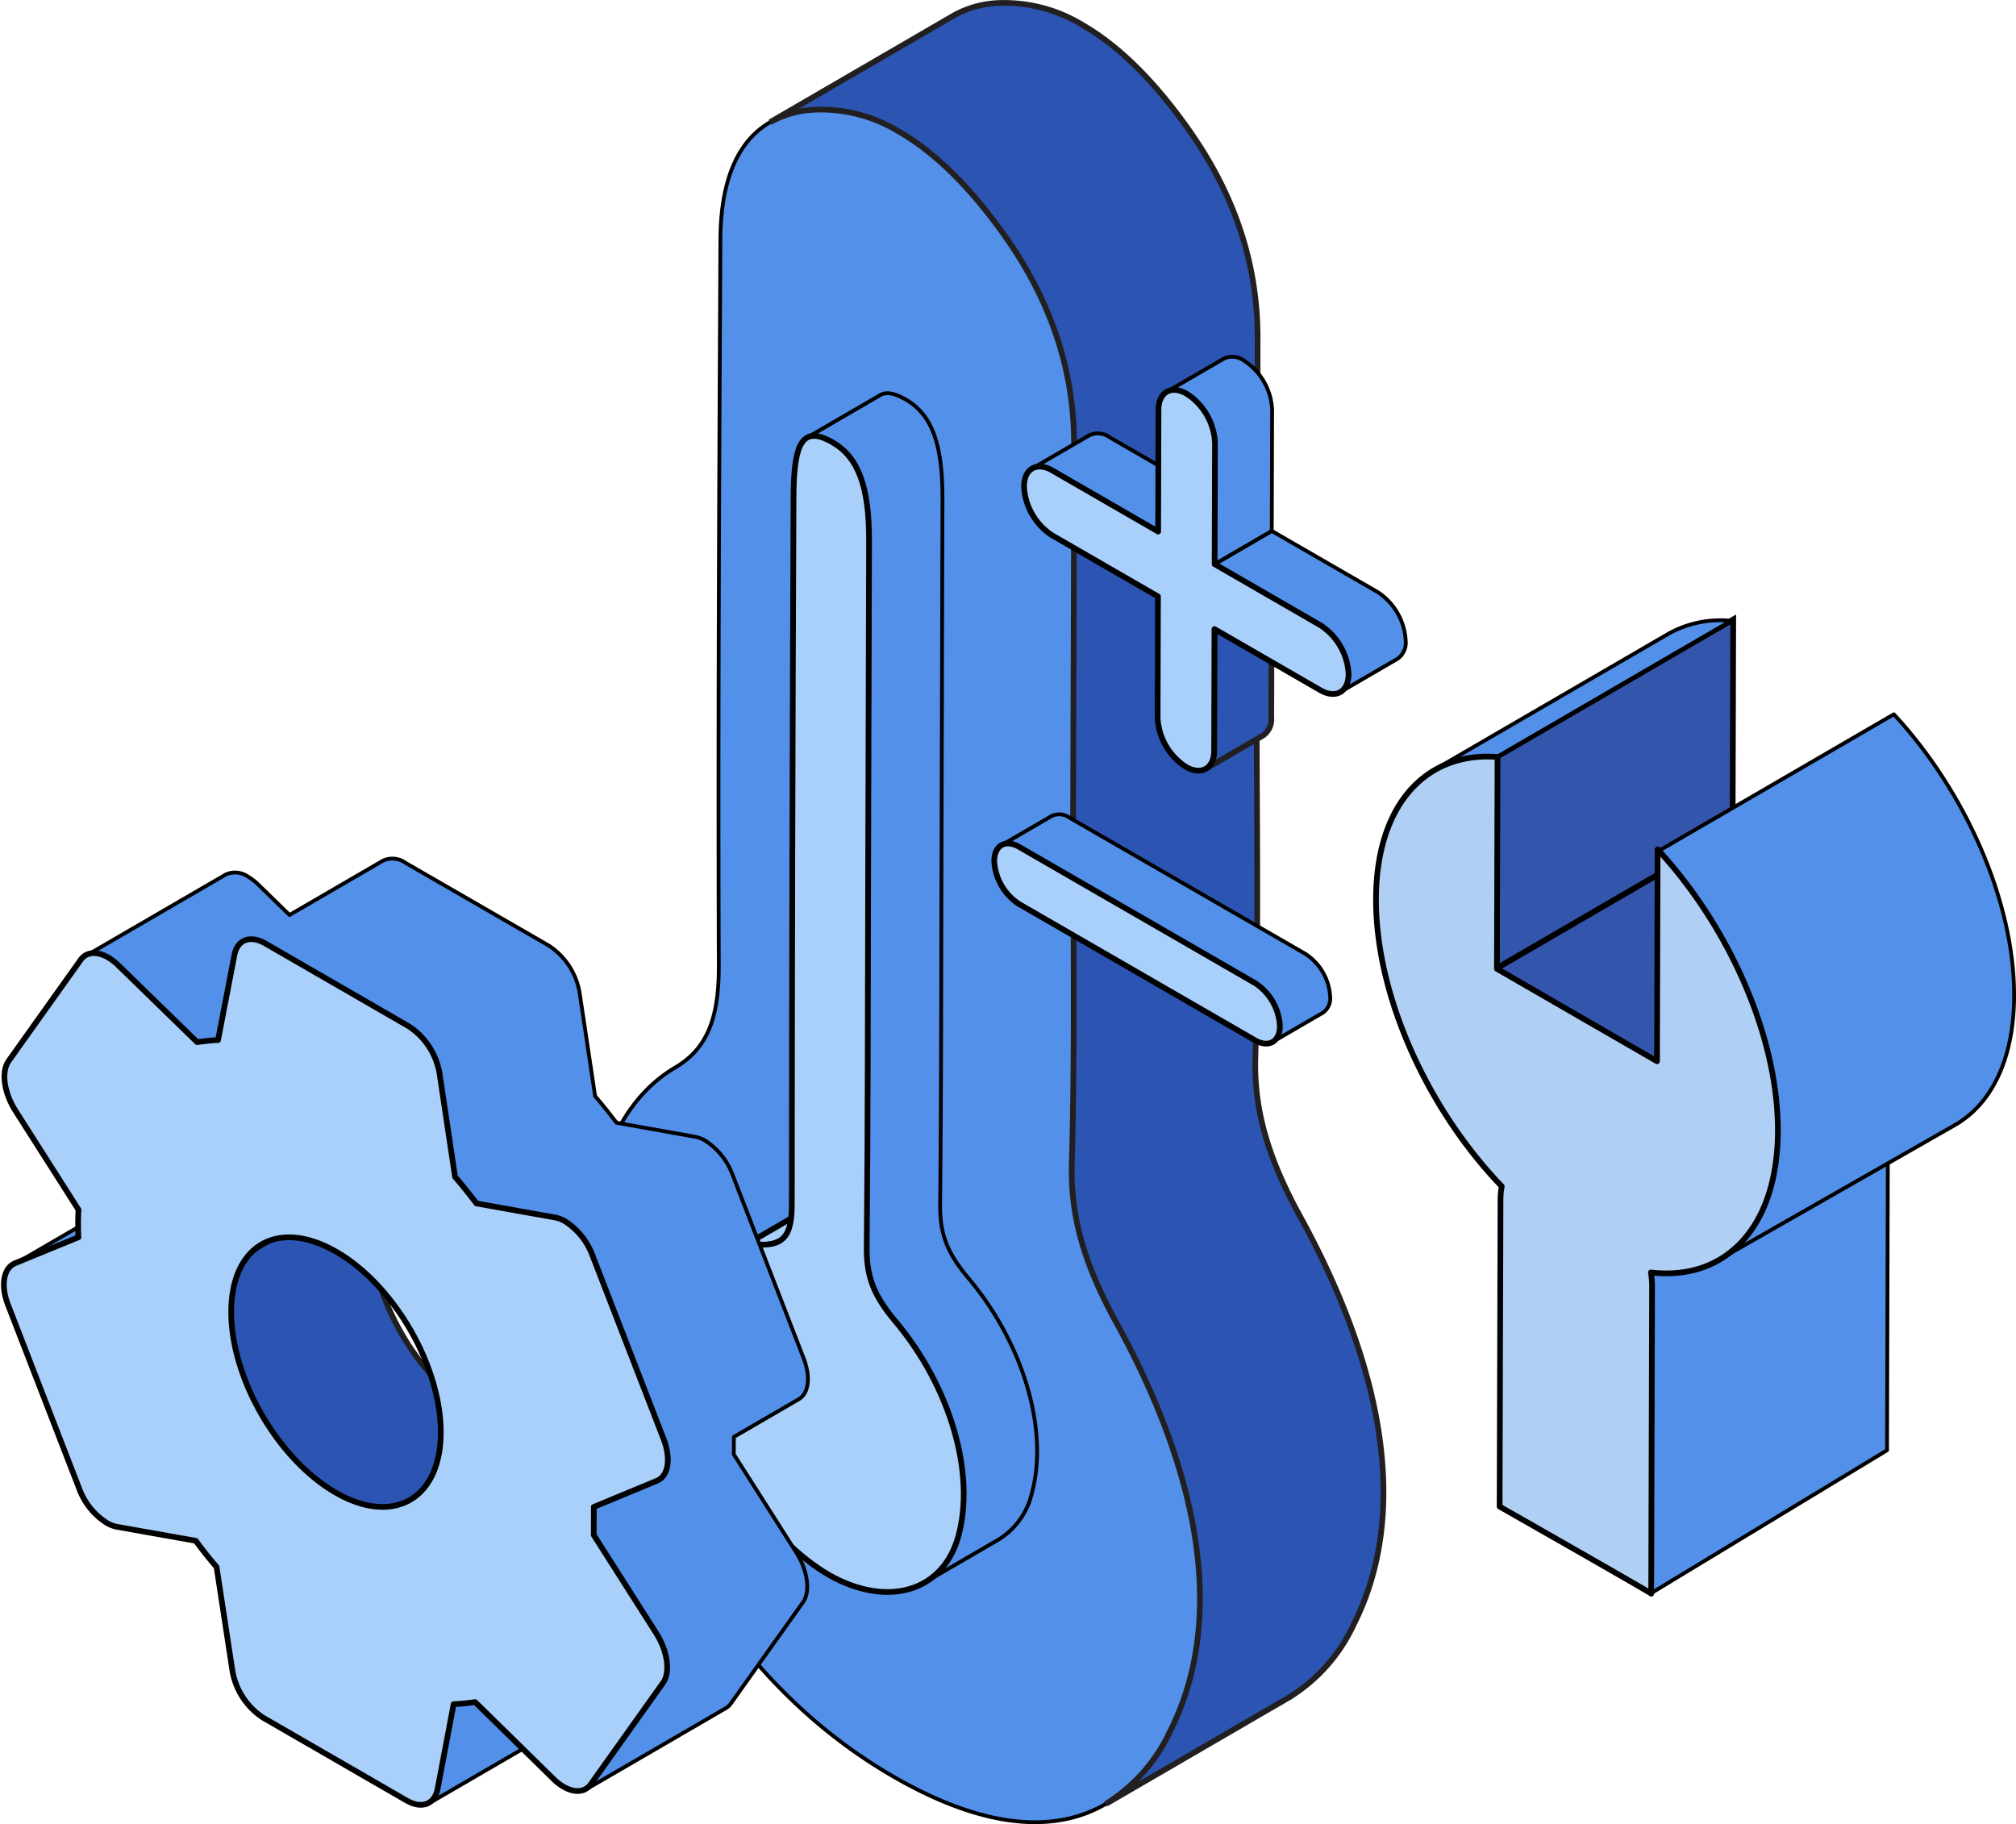 <svg xmlns="http://www.w3.org/2000/svg" width="265.872" height="240.585" viewBox="0 0 265.872 240.585"><g transform="translate(-307.002 -2250.706)"><path d="M489.533,2431.627c11.689,21.3,14.075,39.929,7.049,53.827-6.628,13.122-18.846,15.616-35.057,6.767-.476-.26-.947-.524-1.416-.795-16.693-9.638-28.983-26.25-36.255-48.123-6.735-20.248-3.946-38.687,7.506-45.418,4.309-2.542,5.74-6.7,5.715-13.438-.115-32.032.049-63.9.21-95.773.057-10.8,4.362-16.668,12.558-17.091a19.837,19.837,0,0,1,11.017,2.908c4.784,2.763,9.469,7.426,13.951,13.763,6.525,9.225,9.113,18.429,9.11,27.455-.008,16.531-.081,33.024-.128,49.527.032,15.176.243,30.465-.168,45.369C483.434,2417.619,485.288,2423.895,489.533,2431.627Z" transform="translate(-35.276 -6.408)" fill="#5390e9" stroke="#000" stroke-linejoin="round" stroke-width="0.5"/><path d="M524.485,2411.148c-4.244-7.732-6.1-14.008-5.907-21.021.411-14.9.2-30.194.168-45.369.047-16.5.12-33,.127-49.527,0-9.025-2.584-18.229-9.109-27.455-4.482-6.338-9.167-11-13.951-13.763A19.835,19.835,0,0,0,484.8,2251.1a13.172,13.172,0,0,0-6.019,1.658l-24.212,14.071a13.172,13.172,0,0,1,6.019-1.658,19.837,19.837,0,0,1,11.017,2.908c4.784,2.763,9.469,7.426,13.951,13.763,6.525,9.225,9.113,18.429,9.11,27.455-.008,16.531-.081,33.024-.128,49.527.032,15.176.244,30.465-.168,45.369-.191,7.014,1.663,13.289,5.908,21.021,11.688,21.3,14.074,39.929,7.049,53.827a22.291,22.291,0,0,1-8.48,9.58l24.212-14.071a22.291,22.291,0,0,0,8.48-9.58C538.56,2451.077,536.174,2432.447,524.485,2411.148Z" transform="translate(-46.016 0)" fill="#2b54b3" stroke="#221f20" stroke-miterlimit="10" stroke-width="0.75"/><path d="M539.082,2425.251l-31.113-17.963a2.313,2.313,0,0,0-2.333-.229L499,2410.914a2.31,2.31,0,0,1,2.333.229l31.113,17.963a7.2,7.2,0,0,1,3.268,5.659,2.3,2.3,0,0,1-.956,2.1l6.633-3.855a2.3,2.3,0,0,0,.956-2.1A7.2,7.2,0,0,0,539.082,2425.251Z" transform="translate(-59.922 -48.74)" fill="#5390e9" stroke="#000" stroke-linejoin="round" stroke-width="0.5"/><path d="M532.014,2430.861a7.2,7.2,0,0,1,3.267,5.659c-.005,2.078-1.477,2.919-3.288,1.874l-31.113-17.963a7.2,7.2,0,0,1-3.267-5.658c.005-2.082,1.477-2.92,3.288-1.875Z" transform="translate(-59.487 -50.496)" fill="#a9d0fa" stroke="#000" stroke-linejoin="round" stroke-width="0.75"/><path d="M539.365,2369.287l-.045,16.032a2.606,2.606,0,0,1-1.086,2.388l7.537-4.38a2.606,2.606,0,0,0,1.086-2.388l.045-16.031Z" transform="translate(-72.198 -35.619)" fill="#2b54b3" stroke="#221f20" stroke-miterlimit="10" stroke-width="0.75"/><path d="M515.092,2334.23a2.629,2.629,0,0,0-2.651-.259l-7.537,4.38a2.629,2.629,0,0,1,2.651.259l13.952,8.055,7.537-4.379Z" transform="translate(-61.769 -25.86)" fill="#5390e9" stroke="#000" stroke-linejoin="round" stroke-width="0.5"/><path d="M561.4,2360.505l-13.952-8.055-7.537,4.379,13.952,8.055a8.182,8.182,0,0,1,3.712,6.43,2.606,2.606,0,0,1-1.087,2.388l7.537-4.38a2.6,2.6,0,0,0,1.088-2.388A8.18,8.18,0,0,0,561.4,2360.505Z" transform="translate(-72.725 -31.721)" fill="#5390e9" stroke="#000" stroke-linejoin="round" stroke-width="0.5"/><path d="M540.9,2319.521a2.629,2.629,0,0,0-2.651-.259l-7.536,4.38a2.628,2.628,0,0,1,2.65.259,8.184,8.184,0,0,1,3.716,6.432l-.045,16.032,7.537-4.379.045-16.032A8.184,8.184,0,0,0,540.9,2319.521Z" transform="translate(-69.846 -21.257)" fill="#5390e9" stroke="#000" stroke-linejoin="round" stroke-width="0.5"/><path d="M524.794,2325.9a8.184,8.184,0,0,1,3.716,6.432l-.045,16.031,13.952,8.056a8.18,8.18,0,0,1,3.712,6.43c-.007,2.361-1.681,3.316-3.736,2.129l-13.952-8.055-.045,16.032c-.007,2.365-1.682,3.316-3.74,2.128a8.182,8.182,0,0,1-3.712-6.43l.045-16.032-13.952-8.055a8.189,8.189,0,0,1-3.713-6.43c.007-2.365,1.682-3.316,3.737-2.129l13.952,8.055.045-16.032C521.065,2325.66,522.739,2324.71,524.794,2325.9Z" transform="translate(-61.274 -23.252)" fill="#a9d0fa" stroke="#000" stroke-linejoin="round" stroke-width="0.75"/><g transform="translate(403.41 2408.762)"><path d="M447.086,2487.814l9.685-5.629a8.78,8.78,0,0,1,4.343-1.137,4.134,4.134,0,0,0,2.033-.472l-9.684,5.628a4.133,4.133,0,0,1-2.034.472A8.778,8.778,0,0,0,447.086,2487.814Z" transform="translate(-447.086 -2480.577)" fill="#a9d0fa" stroke="#000" stroke-linejoin="round" stroke-width="0.75"/></g><path d="M482.894,2442.653c-3.009-3.569-3.7-6.165-3.668-9.666.155-15.709.138-31.516.183-47.289q.065-22.909.126-45.812c.016-7.2-1.416-11.061-4.835-13.035q-.158-.09-.322-.176c-1.3-.684-2.293-.854-3.029-.426l-9.685,5.629c.736-.428,1.728-.259,3.029.426q.164.086.322.177c3.419,1.973,4.851,5.838,4.835,13.034q-.053,22.909-.126,45.812c-.045,15.772-.028,31.58-.183,47.289-.032,3.5.66,6.1,3.668,9.666,7.506,8.9,10.681,20.4,8.395,28.557a9.746,9.746,0,0,1-4.4,6.02l9.684-5.628a9.749,9.749,0,0,0,4.4-6.021C493.574,2463.057,490.4,2451.556,482.894,2442.653Z" transform="translate(-48.238 -23.449)" fill="#5390e9" stroke="#000" stroke-linejoin="round" stroke-width="0.5"/><g transform="translate(398.457 2308.195)"><path d="M458.2,2335.043c3.419,1.974,4.851,5.838,4.835,13.034q-.053,22.909-.126,45.812c-.045,15.772-.028,31.58-.183,47.289-.032,3.5.66,6.1,3.668,9.666,7.506,8.9,10.681,20.4,8.395,28.557-2.024,7.222-9.275,9.387-16.97,5.071-7.886-4.551-15.281-15.3-17.263-24.942-2.206-10.746,1.076-18.545,8.621-18.657,3.067-.052,3.67-1.961,3.671-5.449q.027-46.622.225-93.149c.021-7.339,1.283-9.261,4.806-7.409Q458.039,2334.952,458.2,2335.043Z" transform="translate(-439.877 -2334.207)" fill="#a9d0fa" stroke="#000" stroke-linejoin="round" stroke-width="0.75"/></g><path d="M594.072,2387.544l31.156-18.106-.079,27.936-31.156,18.105Z" transform="translate(-89.647 -37.037)" fill="#3455ac" stroke="#000" stroke-miterlimit="10" stroke-width="0.75"/><path d="M581.613,2389.512l31.156-18.105a14.085,14.085,0,0,1,8.3-1.734l-31.156,18.106A14.086,14.086,0,0,0,581.613,2389.512Z" transform="translate(-85.773 -37.094)" fill="#5390e9" stroke="#000" stroke-linejoin="round" stroke-width="0.5"/><path d="M623.747,2486.415l31.156-18.879-.115,42.173-31.156,18.879Z" transform="translate(-98.922 -67.734)" fill="#5390e9" stroke="#000" stroke-linejoin="round" stroke-width="0.5"/><path d="M593.993,2428.2l31.156-18.105,21.182,12.509-31.156,18.106Z" transform="translate(-89.647 -49.76)" fill="#3455ac" stroke="#000" stroke-miterlimit="10" stroke-width="0.75"/><path d="M664.23,2441.77l-32,18.272c4.754-2.763,8.55-8.8,8.574-17.154.035-12.512-6.494-27.04-15.862-37.139l31.156-18.106c9.368,10.1,15.9,24.627,15.861,37.14C671.932,2433.135,668.984,2439.008,664.23,2441.77Z" transform="translate(-99.331 -42.734)" fill="#5390e9" stroke="#000" stroke-linejoin="round" stroke-width="0.5"/><path d="M607.18,2506.165h0l.115-40.445a11.916,11.916,0,0,0-.153-1.92c9.778,1.149,16.708-5.83,16.744-18.653.035-12.512-6.494-27.041-15.862-37.14l-.079,27.936-21.112-12.189.08-27.936c-9.4-.737-15.99,6.218-16.026,18.729-.036,12.823,6.83,27.768,16.583,37.894a9.846,9.846,0,0,0-.164,1.738l-.115,40.5S607.654,2506.326,607.18,2506.165Z" transform="translate(-82.416 -45.275)" fill="#b0cff5" stroke="#000" stroke-linejoin="round" stroke-width="0.75"/><path d="M383.251,2506.643c-7.658-4.422-13.8-15.107-13.775-23.856.012-4.372,1.545-7.441,4.022-8.881l-18.77,10.908c-2.478,1.44-4.01,4.509-4.022,8.881-.025,8.749,6.117,19.434,13.775,23.856,3.833,2.212,7.313,2.414,9.826.953l18.77-10.908C390.563,2509.056,387.084,2508.855,383.251,2506.643Z" transform="translate(-13.516 -69.727)" fill="#2b54b3" stroke="#221f20" stroke-miterlimit="10" stroke-width="0.75"/><path d="M327.64,2476.092,308.871,2487a2.033,2.033,0,0,1,.248-.122l8.348-3.42,18.77-10.908-8.348,3.42A2.008,2.008,0,0,0,327.64,2476.092Z" transform="translate(-0.425 -69.303)" fill="#5390e9" stroke="#000" stroke-linejoin="round" stroke-width="0.5"/><path d="M391.916,2573.076l-2.116,11.186a2.519,2.519,0,0,1-1.133,1.808l18.77-10.908a2.524,2.524,0,0,0,1.133-1.808l2.116-11.186Z" transform="translate(-25.395 -97.347)" fill="#5390e9" stroke="#000" stroke-linejoin="round" stroke-width="0.5"/><path d="M408.552,2493.912c0-.1,0-.546.006-2.3l8.556-4.972c1.334-.775,1.586-2.956.647-5.4l-9.394-24.25a9.1,9.1,0,0,0-3.588-4.45,4.151,4.151,0,0,0-1.361-.517l-10.333-1.844c-.913-1.2-1.83-2.352-2.824-3.5l-2.046-13.64a9.25,9.25,0,0,0-4.07-6.228L365.251,2415.9a2.942,2.942,0,0,0-2.959-.292l-12.337,7.169-4.1-3.993a6.811,6.811,0,0,0-1.358-1.053,2.956,2.956,0,0,0-2.961-.284l-18.77,10.908a2.956,2.956,0,0,1,2.96.283,6.811,6.811,0,0,1,1.358,1.053l10.394,10.123a26.3,26.3,0,0,1,2.754-.278l14.1-8.2,11.041,6.375a9.25,9.25,0,0,1,4.07,6.229l2.046,13.64c.995,1.145,1.911,2.3,2.824,3.5l10.333,1.844a4.146,4.146,0,0,1,1.361.517,9.094,9.094,0,0,1,3.588,4.45l9.394,24.25a7.182,7.182,0,0,1,.53,3.311l-9.729,5.654c-.008,2.945-.01,3.593-.01,3.711l8.261,12.982c1.5,2.394,1.862,5.146.857,6.531l-9.5,13.341a2.127,2.127,0,0,1-.669.624l18.77-10.908a2.123,2.123,0,0,0,.669-.624l9.5-13.341c1.006-1.385.639-4.137-.857-6.531Z" transform="translate(-4.773 -51.397)" fill="#5390e9" stroke="#000" stroke-linejoin="round" stroke-width="0.5"/><path d="M393.57,2522.383c1.5,2.394,1.862,5.146.857,6.53l-9.5,13.341c-.765,1.09-2.157,1.181-3.6.346a6.783,6.783,0,0,1-1.356-1.053l-10.31-10.121a27.626,27.626,0,0,1-2.834.282l-2.117,11.186c-.38,2.031-2.092,2.67-4.092,1.516L341.719,2533.5a9.251,9.251,0,0,1-4.07-6.228l-2.087-13.663q-1.37-1.579-2.742-3.45l-10.418-1.847a4.366,4.366,0,0,1-1.335-.521,9.036,9.036,0,0,1-3.611-4.491l-9.394-24.25c-.994-2.539-.613-4.859.932-5.5l8.349-3.419c-.056-.881-.054-2.728.01-3.638l-8.342-13.1c-1.5-2.4-1.863-5.1-.857-6.531l9.5-13.341c.765-1.054,2.155-1.135,3.6-.3a6.788,6.788,0,0,1,1.358,1.052l10.394,10.124a26.09,26.09,0,0,1,2.753-.278l2.157-11.213c.381-2.031,2.092-2.671,4.092-1.516L360.9,2442.3a9.249,9.249,0,0,1,4.07,6.228l2.046,13.64c.994,1.146,1.911,2.3,2.824,3.5l10.333,1.844a4.156,4.156,0,0,1,1.361.517,9.091,9.091,0,0,1,3.587,4.45l9.394,24.25c.994,2.585.654,4.878-.891,5.521l-8.307,3.443-.01,3.712Zm-42.3-18.581c7.618,4.4,13.837.85,13.862-7.9.025-8.8-6.155-19.46-13.772-23.858-7.658-4.422-13.84-.9-13.866,7.9-.025,8.749,6.118,19.435,13.776,23.856" transform="translate(0 -56.244)" fill="#a9d0fa" stroke="#000" stroke-linejoin="round" stroke-width="0.75"/></g></svg>